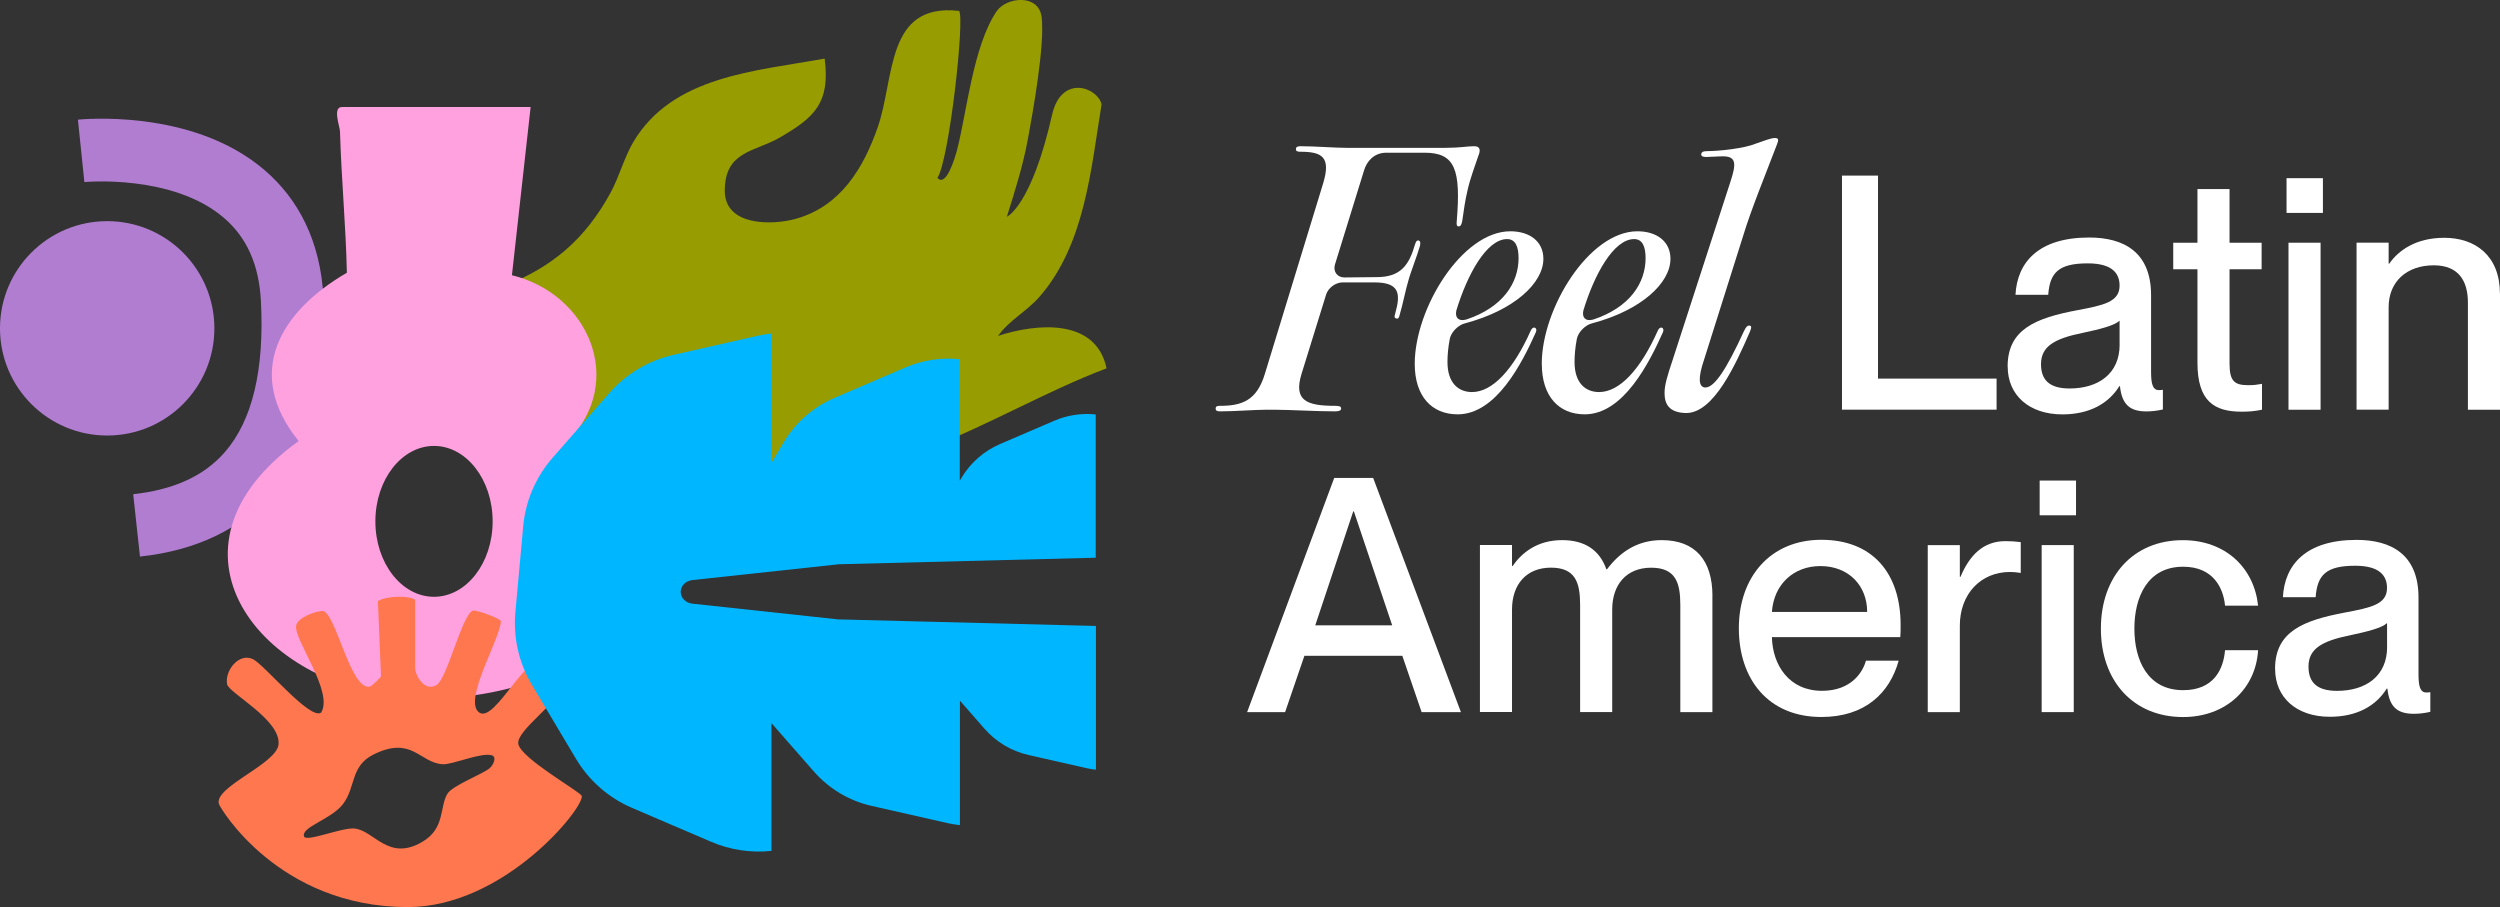 <?xml version="1.0" encoding="UTF-8"?>
<svg id="Capa_2" data-name="Capa 2" xmlns="http://www.w3.org/2000/svg" viewBox="0 0 461.34 167.39">
  <rect x="0" y="0" width="461.34" height="167.39" fill="#333333" stroke="none"/>
  <defs>
    <style>
      .cls-1 {
        fill: #ffa0df;
      }

      .cls-2 {
        fill: #b17dd1;
      }

      .cls-3 {
        fill: #979d00;
      }

      .cls-4 {
        fill: #fff;
      }

      .cls-5 {
        fill: #ff774f;
      }

      .cls-6 {
        fill: #00b7ff;
      }
    </style>
  </defs>
  <g id="_01" data-name="01">
    <g>
      <g>
        <g>
          <path class="cls-2" d="M25.83,102.71l-1.25-11.51c3.55-.39,6.72-1.18,9.42-2.36,3.02-1.32,5.47-3.09,7.5-5.42,5.08-5.83,7.31-15.2,6.65-27.85-.35-6.7-2.58-11.72-6.82-15.36-9.43-8.11-25.61-6.63-25.77-6.61h.01s-1.19-11.52-1.19-11.52c.22-.02,5.37-.54,12.03.29,3.95.49,7.67,1.35,11.04,2.56,4.38,1.57,8.2,3.74,11.36,6.45,3.17,2.71,5.69,5.97,7.5,9.7,1.98,4.07,3.12,8.74,3.39,13.88.42,8.06-.2,15.23-1.86,21.3-1.58,5.81-4.15,10.77-7.62,14.76-5.77,6.62-13.98,10.56-24.4,11.69Z"/>
          <circle class="cls-2" cx="19.78" cy="60.59" r="19.78"/>
        </g>
        <path class="cls-3" d="M93,52.8c9.05-3.57,14.98-8.71,19.63-17.16,1.57-2.85,2.57-6.59,4.21-9.38,7.25-12.29,22.54-13.11,35.34-15.45,1.05,8.18-1.86,10.84-8.25,14.55-4.72,2.74-10.18,2.46-10.18,9.86,0,6.52,8.73,6.4,13.18,5.14,8.21-2.33,12.43-9.35,15.06-16.93,3.17-9.15,1.44-22.94,14.99-21.42,1.11,1.1-1.81,27.57-3.99,30.81,1.58,1.81,3.21-3.58,3.63-5.18,1.79-6.94,2.95-19.09,7.27-25.53,1.81-2.69,7.8-3.3,8.33,1.05.62,5.07-1.6,17.51-2.64,23.03-.87,4.59-2.38,9.35-3.78,13.81,0,0,4.51-1.89,8.35-18.83,1.71-7.52,8.4-5.06,9.13-1.91-1.97,12.05-3.09,25.95-11.49,35.54-2.36,2.69-5.54,4.27-7.61,7.18,7.14-2.33,18.06-3.31,20.02,5.99-10.96,4.13-21.75,10.46-32.6,14.63-24.66,9.48-52.65,4.56-78.6,5.79v-35.6Z"/>
        <path class="cls-1" d="M104.85,81.41c10.8-11.29,3.57-27.25-10.38-30.62l3.45-31.04h-34.83c-1.77,0-.37,3.62-.35,4.49.25,8.72,1.08,17.38,1.27,26.09-12.25,7.11-19.1,18.43-8.9,31.06-27.38,19.74-7.47,45.57,20.36,47.38,13.62.88,32.09-3.15,39.58-15.66,7.29-12.18.9-24.89-10.2-31.7ZM80.09,110.13c-5.98,0-10.82-6.23-10.82-13.92s4.85-13.92,10.82-13.92,10.82,6.23,10.82,13.92-4.85,13.92-10.82,13.92Z"/>
        <path class="cls-5" d="M76.61,110.69v12.53c0,1.53,1.83,4.52,3.97,3.18,2-1.25,4.74-13.27,6.75-13.73.59-.13,5.02,1.45,5.1,1.96-.07,3.18-7.09,14.73-3.99,16.86,2.92,2.01,8.86-11.62,12.68-9.89,2.35,1.06,4.18,2.26,3.57,3.98-1.41,3.96-9.52,9.25-9.04,11.72.53,2.7,11.53,8.85,11.7,9.58.5,2.11-14.23,20.51-32.11,20.51-23.8,0-34.61-18.27-34.84-19.02-.98-3.14,10.64-7.36,11-10.99.46-4.57-9.21-9.5-9.5-11.13-.44-2.49,2.16-5.82,4.74-4.63,2.12.98,10.54,11.34,12.62,9.88,2.37-3.81-5.08-13.49-4.61-16.05.27-1.48,3.45-2.65,4.92-2.71,2.47.47,5.08,14.64,8.66,13.97.42-.08,2.08-1.77,2.08-1.91l-.57-13.88c1.48-.95,5.78-1.08,6.88-.23ZM90.79,139.39c-1.9-.63-7.29,1.74-9.07,1.64-4.3-.24-5.66-5.32-12.77-1.81-4.38,2.16-3.23,6.1-5.73,9.25-2.2,2.77-7.71,4.16-7.11,5.89.37,1.07,6.67-1.56,9.1-1.48,3.75.13,6.32,6.27,12.76,2.45,4.17-2.48,3.12-6.31,4.57-8.82.88-1.52,6.36-3.59,7.76-4.7.74-.58,1.41-2.11.49-2.42Z"/>
        <path class="cls-6" d="M154.98,114.32c-.08,0-.15,0-.23-.01l-26.97-2.91c-1.24-.13-2.17-1.07-2.17-2.18h0c0-1.11.93-2.05,2.17-2.18l26.97-2.91c.07,0,.15-.01.23-.01l47.15-1.2s.05,0,.07,0v-26.44c-2.59-.27-5.23.12-7.64,1.16l-10.01,4.3c-2.97,1.28-5.47,3.46-7.12,6.24l-.32.54v-22.43c-3.4-.36-6.85.16-10.02,1.52l-13.13,5.63c-3.9,1.67-7.17,4.54-9.34,8.18l-2.28,3.83v-23.9c-.87.09-1.74.23-2.6.43l-15.47,3.51c-4.59,1.04-8.74,3.51-11.84,7.05l-10.45,11.93c-3.1,3.54-5.01,7.98-5.43,12.67l-1.44,15.8c-.43,4.69.64,9.4,3.05,13.44l8.12,13.63c2.41,4.05,6.04,7.23,10.37,9.08l14.58,6.25c3.52,1.51,7.35,2.08,11.13,1.68v-23.59l7.83,8.94c2.8,3.19,6.53,5.42,10.67,6.35l13.94,3.16c.78.18,1.56.3,2.34.39v-22.98l4.55,5.2c2.13,2.43,4.98,4.13,8.13,4.84l10.63,2.41c.59.13,1.19.23,1.79.3v-26.53s-.05,0-.07,0l-47.15-1.2Z"/>
      </g>
      <g>
        <path class="cls-4" d="M272.86,28.6c-.54,1.69-1.57,4.29-2.05,6.53-.48,1.99-.67,3.63-.97,5.62-.12.66-.3,1.03-.66,1.03s-.42-.3-.36-.91c.79-9.61-.3-12.69-5.92-12.69h-7.07c-2.3,0-3.63,1.63-4.11,3.26l-5.38,17.4c-.36,1.27.42,2.36,1.75,2.36l5.8-.06c4.65.06,6.16-2.3,7.25-6.1.18-.54.36-.73.66-.66.3.12.36.36.24.97-.6,2.05-1.51,4.29-2.24,6.65l.24-.73c-.67,2.18-1.15,4.83-1.75,6.83-.12.6-.3.79-.66.66-.3-.06-.36-.3-.18-.85,1.09-3.81.79-5.8-3.87-5.8h-5.8c-1.33,0-2.72,1.03-3.08,2.3l-4.53,14.62c-1.51,4.95,1.03,5.86,6.22,5.86.79,0,1.09.12,1.09.48s-.3.54-1.09.54c-3.44,0-8.46-.3-11.12-.3h-1.69c-2,0-5.8.3-8.4.3-.6,0-.85-.12-.85-.54,0-.36.24-.48.79-.48,3.99,0,6.77-.91,8.28-5.86l10.76-35.17c1.51-4.95-.24-5.86-4.23-5.86-.54,0-.79-.12-.79-.48s.24-.54.85-.54c2.6,0,6.34.3,8.4.3h18.43c2.54,0,3.99-.3,5.2-.3,1.09,0,1.21.66.85,1.63Z"/>
        <path class="cls-4" d="M261.07,67.15c0-10.27,8.76-24.47,17.64-24.47,3.57,0,6.1,1.87,6.1,5.08,0,4.47-5.38,9.49-14.44,11.9-1.27.3-2.6,1.63-2.84,2.9-.3,1.57-.42,3.02-.42,4.23,0,3.93,2.06,5.56,4.53,5.56,3.81,0,7.67-4.23,10.82-11.3.42-1.03,1.33-.6.97.24-2.54,5.68-7.31,15.17-14.44,15.17-4.77,0-7.92-3.32-7.92-9.31ZM270.5,58.99c6.83-2.24,9.73-6.77,9.73-11.36,0-2.05-.54-3.51-2.11-3.51-3.81,0-7.37,6.59-9.37,13.17-.3,1.33.42,2.05,1.75,1.69Z"/>
        <path class="cls-4" d="M284.51,67.15c0-10.27,8.76-24.47,17.65-24.47,3.56,0,6.1,1.87,6.1,5.08,0,4.47-5.38,9.49-14.44,11.9-1.27.3-2.6,1.63-2.84,2.9-.3,1.57-.42,3.02-.42,4.23,0,3.93,2.05,5.56,4.53,5.56,3.81,0,7.67-4.23,10.82-11.3.42-1.03,1.33-.6.97.24-2.54,5.68-7.31,15.17-14.44,15.17-4.77,0-7.92-3.32-7.92-9.31ZM293.94,58.99c6.83-2.24,9.73-6.77,9.73-11.36,0-2.05-.54-3.51-2.11-3.51-3.81,0-7.37,6.59-9.37,13.17-.3,1.33.42,2.05,1.75,1.69Z"/>
        <path class="cls-4" d="M314.72,71.5c1.63,0,3.81-3.2,7.13-10.45.36-.72.6-.97.91-.97.42,0,.54.24.18,1.09-2.6,5.98-6.65,15.05-11.78,15.05-3.2-.06-3.99-1.69-3.99-3.69,0-1.45.48-3.08,1.51-6.16l10.64-32.81c1.03-3.14,1.21-4.71-1.33-4.71-1.09,0-2.3.12-3.14.12-.54,0-.91-.12-.91-.48,0-.42.36-.6,1.09-.6,2.11,0,6.83-.48,9-1.39,1.45-.48,2.72-1.03,3.5-1.03.67,0,.73.3.42,1.09-2.11,5.56-4.83,12.15-6.28,16.98l-7.19,22.78c-1.15,3.38-1.09,5.14.24,5.2Z"/>
        <path class="cls-4" d="M339.91,75.61v-43.21h6.65v37.46h21.88v5.74h-28.52Z"/>
        <path class="cls-4" d="M370.48,67.63c0-6.89,5.2-8.94,12.87-10.39,4.83-.91,7.79-1.51,7.79-4.53,0-2.24-1.33-4.11-5.86-4.11-5.38,0-7.01,1.69-7.31,5.8h-6.04c.3-5.92,4.17-10.57,13.6-10.57,6.35,0,11.42,2.66,11.42,10.64v14.14c0,2.24.3,3.38,1.45,3.38.18,0,.36,0,.73-.06v3.63c-1.03.24-2.06.36-3.02.36-2.96,0-4.53-1.15-4.9-4.65h-.12c-1.99,3.2-5.5,5.2-10.51,5.2-6.16,0-10.09-3.57-10.09-8.82ZM391.14,63.59v-4.41c-.97.91-3.63,1.57-6.77,2.24-5.44,1.09-7.73,2.6-7.73,5.8,0,2.9,1.57,4.47,5.26,4.47,5.32,0,9.25-2.72,9.25-8.1Z"/>
        <path class="cls-4" d="M417.42,70.84v4.77c-1.51.3-2.48.36-3.75.36-5.08,0-8.16-1.93-8.16-9.06v-17.22h-4.47v-4.89h4.47v-9.91h5.92v9.91h5.92v4.89h-5.92v17.4c0,3.26.91,3.99,3.44,3.99,1.03,0,1.51-.06,2.54-.24Z"/>
        <path class="cls-4" d="M421.95,39.29v-6.41h6.71v6.41h-6.71ZM422.31,75.61v-30.82h5.92v30.82h-5.92Z"/>
        <path class="cls-4" d="M461.34,54.22v21.39h-5.92v-19.76c0-4.11-1.81-6.89-6.29-6.89-5.08,0-8.34,3.08-8.34,7.73v18.91h-5.92v-30.82h5.92v3.87h.12c1.63-2.36,4.83-4.77,10.15-4.77,5.68,0,10.27,3.26,10.27,10.33Z"/>
        <path class="cls-4" d="M230.14,131.41l16.07-43.21h7.19l16.19,43.21h-7.25l-3.56-10.39h-18.07l-3.56,10.39h-7.01ZM242.71,115.4h14.2l-7.07-21.03h-.12l-7.01,21.03Z"/>
        <path class="cls-4" d="M316,110.02v21.39h-5.92v-19.76c0-4.11-.85-6.89-5.38-6.89s-7.19,3.08-7.19,7.73v18.91h-5.92v-19.76c0-4.11-.85-6.89-5.38-6.89s-7.19,3.08-7.19,7.73v18.91h-5.92v-30.82h5.92v3.87h.12c1.63-2.36,4.47-4.77,9.13-4.77,4.29,0,6.95,1.93,8.16,5.38h.12c2.24-2.96,5.38-5.38,10.09-5.38,6.22,0,9.37,3.75,9.37,10.33Z"/>
        <path class="cls-4" d="M350.67,117.57h-23.69c.12,5.14,3.14,9.91,9.25,9.91,5.44,0,7.55-3.5,8.1-5.56h6.04c-1.63,5.92-6.16,10.39-14.26,10.39-9.79,0-15.23-6.95-15.23-16.38s5.8-16.32,15.23-16.32,14.62,6.16,14.62,15.71c0,.85,0,1.75-.06,2.24ZM344.56,112.92c0-4.83-3.38-8.46-8.64-8.46-4.95,0-8.58,3.38-8.94,8.46h17.58Z"/>
        <path class="cls-4" d="M372.9,100.05v5.68c-.73-.12-1.27-.18-1.99-.18-5.38,0-9.25,4.05-9.25,9.91v15.95h-5.92v-30.82h5.92v5.86h.12c1.63-3.87,4.11-6.59,8.28-6.59,1.09,0,1.93.06,2.84.18Z"/>
        <path class="cls-4" d="M376.39,95.09v-6.41h6.71v6.41h-6.71ZM376.76,131.41v-30.82h5.92v30.82h-5.92Z"/>
        <path class="cls-4" d="M387.69,116c0-9.67,5.98-16.32,15.11-16.32,7.92,0,13.17,5.14,13.9,12.09h-6.1c-.3-3.2-2.12-7.19-7.73-7.19-6.59,0-9,5.62-9,11.42s2.42,11.36,9,11.36c5.68,0,7.43-3.87,7.73-7.37h6.1c-.42,7.07-5.92,12.33-13.84,12.33-9.19,0-15.17-6.65-15.17-16.31Z"/>
        <path class="cls-4" d="M419.83,123.43c0-6.89,5.2-8.94,12.87-10.39,4.83-.91,7.79-1.51,7.79-4.53,0-2.24-1.33-4.11-5.86-4.11-5.38,0-7.01,1.69-7.31,5.8h-6.04c.3-5.92,4.17-10.57,13.6-10.57,6.35,0,11.42,2.66,11.42,10.64v14.14c0,2.24.3,3.38,1.45,3.38.18,0,.36,0,.73-.06v3.63c-1.03.24-2.06.36-3.02.36-2.96,0-4.53-1.15-4.9-4.65h-.12c-1.99,3.2-5.5,5.2-10.51,5.2-6.16,0-10.09-3.57-10.09-8.82ZM440.5,119.39v-4.41c-.97.91-3.63,1.57-6.77,2.24-5.44,1.09-7.73,2.6-7.73,5.8,0,2.9,1.57,4.47,5.26,4.47,5.32,0,9.25-2.72,9.25-8.1Z"/>
      </g>
    </g>
  </g>
</svg>